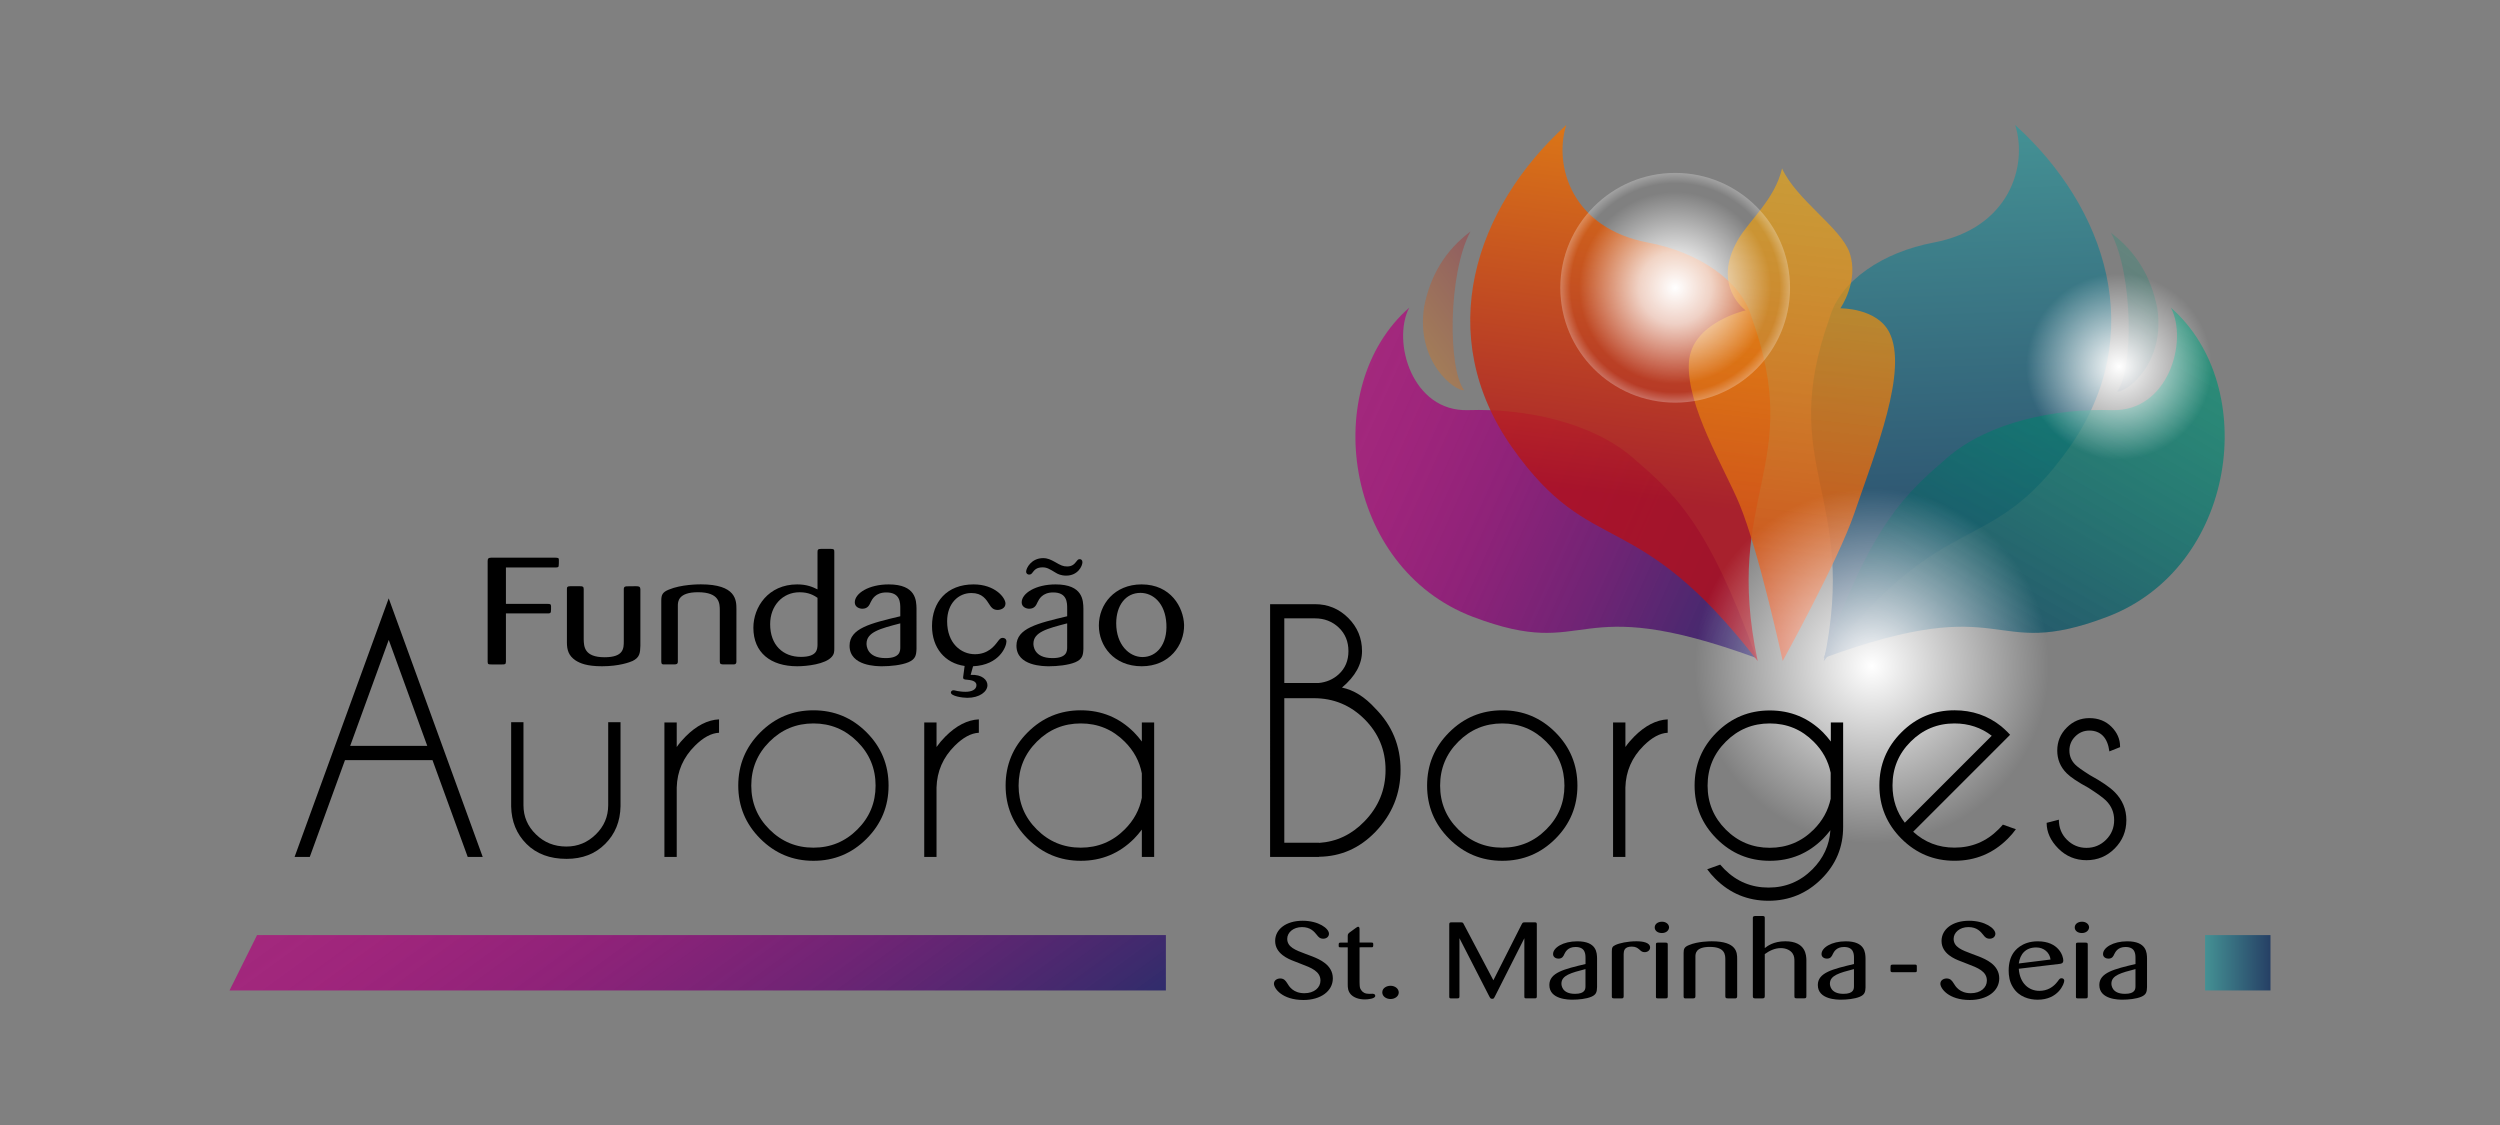 <?xml version="1.0" encoding="utf-8"?>
<!-- Generator: Adobe Illustrator 14.0.0, SVG Export Plug-In . SVG Version: 6.00 Build 43363)  -->
<!DOCTYPE svg PUBLIC "-//W3C//DTD SVG 1.1//EN" "http://www.w3.org/Graphics/SVG/1.1/DTD/svg11.dtd">
<svg version="1.1" id="Layer_1" xmlns="http://www.w3.org/2000/svg" xmlns:xlink="http://www.w3.org/1999/xlink" x="0px" y="0px"
	 width="200px" height="90px" viewBox="50 -9 200 90" enable-background="new 50 -9 200 90" xml:space="preserve">
<rect x="50" y="-9" width="200" height="90" fill="#808080" stroke="none"/>
<g>
	<path fill="#008F36" d="M165.842,12.802c0.002,0.008,0.004,0.015,0.006,0.022c0-0.001,0-0.001,0-0.001
		C165.846,12.817,165.844,12.811,165.842,12.802z"/>
	<polygon fill="#008F36" points="165.846,12.806 165.842,12.802 165.846,12.807 	"/>
	<path fill="#008F36" d="M165.846,12.807c-0.002-0.001-0.002-0.002-0.004-0.004c0.002,0.007,0.004,0.015,0.006,0.021
		C165.848,12.818,165.846,12.813,165.846,12.807z"/>
	<g>
		<path d="M155,67.52c0.531,0.215,1.627,0.654,1.627,1.75c0,1.018-0.969,1.73-2.35,1.73c-1.713,0-2.361-0.932-2.361-1.301
			c0-0.277,0.254-0.422,0.5-0.422c0.309,0,0.436,0.188,0.553,0.369c0.158,0.268,0.488,0.811,1.383,0.811
			c0.785,0,1.285-0.447,1.285-1.01c0-0.74-0.732-1.025-1.553-1.334l-0.574-0.225c-0.424-0.162-1.498-0.586-1.498-1.611
			c0-0.922,0.852-1.617,2.201-1.617c1.266,0,2.105,0.609,2.105,1.041c0,0.225-0.191,0.396-0.459,0.396
			c-0.266,0-0.393-0.146-0.51-0.303c-0.213-0.266-0.512-0.627-1.189-0.627c-0.703,0-1.182,0.438-1.182,0.938
			c0,0.664,0.66,0.904,1.467,1.207L155,67.52z"/>
		<path d="M158.764,66.785v2.801c0.012,0.363,0.012,0.457,0.129,0.621c0.115,0.182,0.318,0.301,0.637,0.301
			c0.043,0,0.234-0.008,0.277-0.008c0.191,0,0.213,0.119,0.213,0.172c0,0.225-0.584,0.283-0.828,0.283
			c-0.512,0-0.895-0.162-1.119-0.395c-0.244-0.268-0.254-0.553-0.254-0.818v-2.957h-0.564c-0.139,0-0.16-0.008-0.16-0.129
			c0-0.223,0-0.24,0.16-0.248h0.564v-0.518c0-0.154,0.033-0.199,0.16-0.301l0.488-0.354c0.105-0.078,0.148-0.096,0.182-0.096
			c0.105,0,0.115,0.109,0.115,0.215v1.051h0.926c0.127,0,0.17,0.01,0.17,0.123c0,0.229,0,0.256-0.158,0.256H158.764L158.764,66.785z
			"/>
		<path d="M161.242,70.922c-0.34,0-0.66-0.207-0.66-0.533c0-0.361,0.371-0.527,0.66-0.527c0.361,0,0.668,0.234,0.658,0.553
			C161.889,70.715,161.582,70.922,161.242,70.922z"/>
		<path d="M171.949,66.057l-2.352,4.65c-0.094,0.18-0.105,0.197-0.223,0.197c-0.127,0-0.148-0.043-0.234-0.197l-2.383-4.65v4.658
			c0,0.146-0.063,0.156-0.189,0.156h-0.523c-0.094-0.018-0.104-0.053-0.104-0.164v-5.754c0-0.131,0.031-0.166,0.191-0.166h0.723
			c0.16,0,0.191,0.02,0.256,0.166l2.359,4.469l2.256-4.461c0.084-0.154,0.094-0.174,0.275-0.174h0.734c0.148,0,0.211,0,0.211,0.148
			v5.789c-0.01,0.129-0.041,0.145-0.211,0.145h-0.598c-0.17,0-0.189-0.018-0.189-0.164V66.057L171.949,66.057z"/>
		<path d="M177.764,69.967c-0.01,0.389-0.063,0.604-0.455,0.773c-0.404,0.174-1.045,0.234-1.5,0.234c-0.287,0-1.861,0-1.861-1.174
			c0-0.99,1.189-1.273,2.893-1.678v-0.441c0-0.334,0-0.922-0.797-0.922c-0.617,0-0.809,0.391-0.893,0.561
			c-0.074,0.166-0.16,0.371-0.48,0.371c-0.148,0-0.426-0.086-0.426-0.363c0-0.514,0.799-1.023,1.936-1.023
			c1.564,0,1.574,0.924,1.584,1.379V69.967z M176.838,68.527c-1.158,0.301-1.924,0.5-1.924,1.164c0,0.066,0,0.816,1.086,0.816
			c0.828,0,0.838-0.396,0.838-0.629V68.527L176.838,68.527z"/>
		<path d="M179.891,70.725c-0.012,0.139-0.064,0.146-0.191,0.146h-0.543c-0.148,0-0.211-0.01-0.211-0.146v-3.602
			c0-0.301,0.041-0.406,0.275-0.516c0.32-0.158,1-0.305,1.691-0.305c0.521,0,1.096,0.098,1.096,0.502
			c0,0.195-0.172,0.369-0.436,0.369c-0.193,0-0.268-0.068-0.447-0.232c-0.139-0.111-0.277-0.213-0.586-0.213
			c-0.627,0-0.637,0.377-0.646,0.6v3.396H179.891z"/>
		<path d="M182.953,65.643c-0.363,0-0.576-0.205-0.576-0.447c0-0.27,0.244-0.459,0.584-0.459c0.299,0,0.543,0.174,0.564,0.434
			C183.528,65.408,183.317,65.643,182.953,65.643z M183.42,70.715c0,0.146-0.053,0.156-0.213,0.156h-0.572
			c-0.16,0-0.16-0.035-0.16-0.156V66.57c0-0.109,0-0.162,0.18-0.162h0.553c0.17,0,0.213,0.025,0.213,0.162V70.715z"/>
		<path d="M188.971,70.699c0,0.078-0.01,0.154-0.129,0.172h-0.582c-0.17,0-0.234-0.018-0.234-0.172v-2.896
			c0-0.406,0-1.051-1.244-1.051c-1.137,0-1.148,0.551-1.148,0.768v3.18c0,0.154-0.074,0.172-0.223,0.172h-0.521
			c-0.148,0.008-0.201-0.018-0.201-0.164v-3.473c0-0.328,0.063-0.482,0.426-0.627c0.711-0.305,1.711-0.305,1.828-0.305
			c2.021,0,2.031,0.914,2.031,1.424v2.973H188.971z"/>
		<path d="M193.553,67.908c0-0.182,0-0.414-0.139-0.621c-0.17-0.268-0.531-0.439-0.947-0.439c-0.488,0-0.924,0.215-1.285,0.48v3.334
			c0,0.156-0.031,0.209-0.201,0.209h-0.563c-0.16,0-0.191-0.053-0.191-0.184v-6.252c0-0.105,0.041-0.146,0.191-0.156h0.563
			c0.158,0,0.201,0.025,0.201,0.156v2.412c0.191-0.146,0.682-0.545,1.639-0.545c1.658,0,1.68,1.146,1.689,1.5v2.859
			c0,0.156-0.01,0.207-0.203,0.207h-0.531c-0.182-0.008-0.223-0.008-0.223-0.172V67.908L193.553,67.908z"/>
		<path d="M199.244,69.967c-0.012,0.389-0.064,0.604-0.459,0.773c-0.404,0.174-1.041,0.234-1.5,0.234c-0.287,0-1.859,0-1.859-1.174
			c0-0.99,1.191-1.273,2.893-1.678v-0.441c0-0.334,0-0.922-0.799-0.922c-0.617,0-0.807,0.391-0.893,0.561
			c-0.076,0.166-0.162,0.371-0.479,0.371c-0.15,0-0.426-0.086-0.426-0.363c0-0.514,0.797-1.023,1.936-1.023
			c1.563,0,1.572,0.924,1.584,1.379v2.283H199.244z M198.317,68.527c-1.158,0.301-1.924,0.5-1.924,1.164
			c0,0.066,0,0.816,1.084,0.816c0.83,0,0.84-0.396,0.84-0.629V68.527z"/>
		<path d="M203.155,68.166c0.139,0,0.191,0.018,0.191,0.127v0.391c-0.012,0.076-0.053,0.094-0.17,0.094h-1.756
			c-0.137,0-0.18-0.033-0.18-0.154s0-0.346,0.01-0.371c0.021-0.076,0.096-0.084,0.17-0.084h1.734V68.166z"/>
		<path d="M208.313,67.52c0.531,0.215,1.627,0.654,1.627,1.75c0,1.018-0.969,1.73-2.354,1.73c-1.711,0-2.357-0.932-2.357-1.301
			c0-0.277,0.256-0.422,0.5-0.422c0.309,0,0.436,0.188,0.551,0.369c0.16,0.268,0.49,0.811,1.385,0.811
			c0.787,0,1.285-0.447,1.285-1.01c0-0.74-0.732-1.025-1.551-1.334l-0.576-0.225c-0.426-0.162-1.5-0.586-1.5-1.611
			c0-0.922,0.854-1.617,2.203-1.617c1.264,0,2.104,0.609,2.104,1.041c0,0.225-0.189,0.396-0.455,0.396
			c-0.268,0-0.395-0.146-0.512-0.303c-0.213-0.266-0.51-0.627-1.191-0.627c-0.701,0-1.182,0.438-1.182,0.938
			c0,0.664,0.66,0.904,1.469,1.207L208.313,67.52z"/>
		<path d="M211.502,68.5c0.086,1.209,0.84,1.768,1.648,1.768c0.637,0,1.115-0.293,1.467-0.76c0.146-0.205,0.182-0.248,0.309-0.248
			c0.064,0,0.213,0.025,0.213,0.207c0,0.225-0.469,1.51-2.127,1.51c-0.639,0-1.5-0.207-1.979-1.002
			c-0.275-0.432-0.34-0.922-0.34-1.324c0-0.621,0.148-1.068,0.359-1.391c0.119-0.18,0.66-0.955,1.971-0.955
			c1.678,0,2.041,1.182,2.041,1.533c0,0.24-0.184,0.26-0.311,0.275L211.502,68.5z M214.043,67.762
			c-0.063-0.553-0.531-0.967-1.139-0.967c-0.859,0-1.297,0.533-1.402,1.283L214.043,67.762z"/>
		<path d="M216.553,65.643c-0.361,0-0.574-0.205-0.574-0.447c0-0.27,0.244-0.459,0.586-0.459c0.297,0,0.543,0.174,0.563,0.434
			C217.127,65.408,216.914,65.643,216.553,65.643z M217.02,70.715c0,0.146-0.053,0.156-0.215,0.156h-0.572
			c-0.158,0-0.158-0.035-0.158-0.156V66.57c0-0.109,0-0.162,0.18-0.162h0.553c0.172,0,0.213,0.025,0.213,0.162V70.715L217.02,70.715
			z"/>
		<path d="M221.762,69.967c-0.01,0.389-0.063,0.604-0.457,0.773c-0.402,0.174-1.041,0.234-1.5,0.234c-0.285,0-1.859,0-1.859-1.174
			c0-0.99,1.189-1.273,2.893-1.678v-0.441c0-0.334,0-0.922-0.797-0.922c-0.615,0-0.807,0.391-0.895,0.561
			c-0.074,0.166-0.158,0.371-0.479,0.371c-0.148,0-0.426-0.086-0.426-0.363c0-0.514,0.797-1.023,1.936-1.023
			c1.564,0,1.574,0.924,1.584,1.379V69.967z M220.838,68.527c-1.16,0.301-1.926,0.5-1.926,1.164c0,0.066,0,0.816,1.086,0.816
			c0.83,0,0.84-0.396,0.84-0.629V68.527z"/>
	</g>
	<g>
		<path d="M90.474,40.072v3.854c0,0.229-0.09,0.229-0.298,0.229h-0.851c-0.238,0-0.313,0-0.313-0.215v-8.049
			c0-0.206,0.06-0.266,0.269-0.277h5.146c0.208,0.011,0.283,0.011,0.283,0.169c0,0.169,0,0.41-0.014,0.459
			c0,0.085-0.016,0.169-0.27,0.156h-3.952v2.913h3.327c0.208,0,0.283,0.014,0.283,0.205c0,0.145,0,0.387-0.015,0.424
			c-0.016,0.119-0.09,0.133-0.27,0.133H90.474z"/>
		<path d="M101.23,42.658c-0.016,0.604-0.061,0.941-0.626,1.221c-0.225,0.098-1.06,0.422-2.447,0.422
			c-1.208,0-1.759-0.24-2.118-0.471c-0.552-0.375-0.686-0.834-0.686-1.438v-4.277c0-0.156,0.044-0.217,0.269-0.217h0.776
			c0.209,0,0.298,0.023,0.298,0.229v4.014c0.015,0.566,0.029,1.438,1.67,1.438c1.537,0,1.537-0.713,1.537-1.293V38.15
			c0-0.121,0.015-0.217,0.178-0.24c0.046-0.012,0.538-0.012,0.821-0.012c0.237,0,0.313,0.045,0.328,0.229V42.658z"/>
		<path d="M108.912,43.914c0,0.107-0.015,0.219-0.179,0.24h-0.82c-0.239,0-0.329-0.021-0.329-0.24v-4.061
			c0-0.568,0-1.475-1.746-1.475c-1.597,0-1.61,0.773-1.61,1.078v4.457c0,0.217-0.104,0.24-0.313,0.24h-0.729
			c-0.209,0.014-0.283-0.023-0.283-0.229v-4.869c0-0.459,0.09-0.678,0.597-0.883c1-0.424,2.402-0.424,2.565-0.424
			c2.835,0,2.85,1.279,2.85,1.994L108.912,43.914L108.912,43.914z"/>
		<path d="M116.744,42.877c0,0.229,0,0.445-0.209,0.674c-0.507,0.582-1.97,0.75-2.76,0.75c-2.118,0-3.505-1.086-3.505-3.082
			c0-1.654,1.192-3.467,3.505-3.467c0.775,0,1.237,0.207,1.626,0.398v-2.973c0-0.194,0.029-0.267,0.284-0.267h0.76
			c0.224,0,0.313,0.025,0.299,0.242V42.877z M115.401,38.826c-0.284-0.191-0.688-0.445-1.433-0.445
			c-1.372,0-2.356,1.088-2.356,2.549c0,1.68,1.029,2.621,2.462,2.621c1.297,0,1.312-0.602,1.327-0.951V38.826L115.401,38.826z"/>
		<path d="M123.321,42.891c-0.016,0.543-0.089,0.844-0.642,1.086c-0.566,0.24-1.462,0.324-2.103,0.324c-0.403,0-2.611,0-2.611-1.643
			c0-1.391,1.671-1.789,4.058-2.357v-0.613c0-0.473,0-1.293-1.118-1.293c-0.866,0-1.134,0.543-1.253,0.783
			c-0.105,0.229-0.225,0.521-0.672,0.521c-0.209,0-0.597-0.123-0.597-0.508c0-0.727,1.119-1.438,2.714-1.438
			c2.193,0,2.208,1.293,2.224,1.934V42.891z M122.023,40.869c-1.625,0.422-2.701,0.703-2.701,1.631c0,0.1,0,1.148,1.522,1.148
			c1.163,0,1.179-0.557,1.179-0.881V40.869z"/>
		<path d="M127.17,44.277c-1.565-0.217-2.609-1.438-2.609-3.191c0-1.932,1.193-3.334,3.325-3.334c1.716,0,2.552,1.063,2.552,1.533
			c0,0.389-0.402,0.51-0.626,0.51c-0.358,0-0.509-0.207-0.612-0.363c-0.313-0.494-0.611-0.99-1.491-0.99
			c-1.029,0-1.938,0.822-1.938,2.262c0,1.773,1.119,2.633,2.223,2.633c1.045,0,1.551-0.65,1.79-0.969
			c0.194-0.252,0.254-0.338,0.433-0.338c0.062,0,0.298,0.025,0.298,0.291c0,0.387-0.551,1.885-2.67,1.98l-0.193,0.689
			c0.925-0.047,1.343,0.412,1.343,0.824c0,0.518-0.627,1.012-1.611,1.012c-0.388,0-1.313-0.133-1.313-0.424
			c0-0.045,0.029-0.18,0.223-0.18c0.045,0,0.074,0.012,0.299,0.061c0.164,0.023,0.342,0.061,0.656,0.061
			c0.448,0,0.866-0.156,0.866-0.529c0-0.375-0.508-0.412-0.762-0.438c-0.224-0.012-0.328-0.035-0.298-0.242L127.17,44.277z"/>
		<path d="M136.672,42.891c-0.015,0.543-0.09,0.844-0.642,1.086c-0.566,0.24-1.461,0.324-2.104,0.324c-0.402,0-2.61,0-2.61-1.643
			c0-1.391,1.671-1.789,4.058-2.357v-0.613c0-0.473,0-1.293-1.12-1.293c-0.865,0-1.134,0.543-1.252,0.783
			c-0.104,0.229-0.224,0.521-0.672,0.521c-0.208,0-0.596-0.123-0.596-0.508c0-0.727,1.118-1.438,2.714-1.438
			c2.193,0,2.208,1.293,2.223,1.934L136.672,42.891L136.672,42.891z M133.404,36.388c-0.478,0-0.642,0.217-0.76,0.36
			c-0.105,0.146-0.165,0.219-0.314,0.219c-0.104,0-0.239-0.061-0.239-0.24c0-0.278,0.418-1.077,1.359-1.077
			c0.372,0,0.625,0.133,0.938,0.303c0.478,0.275,0.643,0.363,0.985,0.363c0.402,0,0.581-0.194,0.73-0.389
			c0.118-0.145,0.148-0.194,0.283-0.194c0.089,0,0.208,0.061,0.208,0.241c0,0.315-0.373,1.076-1.297,1.076
			c-0.417,0-0.687-0.133-0.836-0.229C133.942,36.506,133.748,36.388,133.404,36.388z M135.374,40.869
			c-1.626,0.422-2.701,0.703-2.701,1.631c0,0.1,0,1.148,1.521,1.148c1.164,0,1.179-0.557,1.179-0.881L135.374,40.869L135.374,40.869
			z"/>
		<path d="M141.341,44.301c-2.252,0-3.432-1.643-3.432-3.26c0-1.693,1.253-3.289,3.417-3.289c2.342,0,3.355,1.836,3.401,3.238
			C144.757,42.609,143.548,44.301,141.341,44.301z M141.236,38.43c-1.18,0-1.939,1.002-1.939,2.439c0,1.691,1.029,2.695,2.103,2.695
			c1.12,0,2-0.992,1.91-2.658C143.219,39.236,142.236,38.43,141.236,38.43z"/>
	</g>
	<g>
		
			<linearGradient id="SVGID_1_" gradientUnits="userSpaceOnUse" x1="-282.212" y1="51.551" x2="-282.212" y2="93.81" gradientTransform="matrix(-0.999 0.039 -0.039 -0.999 -72.167 105.997)">
			<stop  offset="0" style="stop-color:#264065"/>
			<stop  offset="1" style="stop-color:#449194"/>
		</linearGradient>
		<path fill="url(#SVGID_1_)" d="M196.371,16.429c0.834-2.982,4.293-5.268,8.313-6.024c6.082-1.146,7.559-6.146,6.529-9.404
			c7.309,6.613,10.705,16.776,4.313,25.826c-6.393,9.047-9.826,4.382-19.625,17.064C198.729,30.583,192.09,28.342,196.371,16.429z"
			/>
		
			<linearGradient id="SVGID_2_" gradientUnits="userSpaceOnUse" x1="-125.846" y1="0.575" x2="-103.587" y2="-30.046" gradientTransform="matrix(0.866 -0.5 -0.5 -0.866 266.853 -37.84)">
			<stop  offset="0" style="stop-color:#B2017B;stop-opacity:0.69"/>
			<stop  offset="0.138" style="stop-color:#AA047A;stop-opacity:0.733"/>
			<stop  offset="0.356" style="stop-color:#930B77;stop-opacity:0.8"/>
			<stop  offset="0.629" style="stop-color:#6D1873;stop-opacity:0.885"/>
			<stop  offset="0.941" style="stop-color:#3A296C;stop-opacity:0.982"/>
			<stop  offset="1" style="stop-color:#2F2C6B"/>
		</linearGradient>
		<path fill="url(#SVGID_2_)" d="M180.615,27.606c-3.297-2.846-8.658-3.944-13.154-3.796c-4.496,0.152-6.123-5.494-4.727-8.192
			c-7.191,6.294-5.273,20.783,5.084,24.723c9.6,3.65,7.645-2.205,22.695,3.299C186.645,32.802,183.912,30.455,180.615,27.606z"/>
		
			<linearGradient id="SVGID_3_" gradientUnits="userSpaceOnUse" x1="-385.552" y1="122.615" x2="-385.552" y2="160.769" gradientTransform="matrix(-0.866 -0.5 0.5 -0.866 -190.633 -37.84)">
			<stop  offset="0" style="stop-color:#264065"/>
			<stop  offset="1" style="stop-color:#009775;stop-opacity:0.65"/>
		</linearGradient>
		<path fill="url(#SVGID_3_)" d="M205.791,27.606c3.299-2.846,8.66-3.944,13.156-3.796c4.492,0.152,6.125-5.494,4.729-8.192
			c7.191,6.294,5.27,20.783-5.088,24.723c-9.6,3.65-7.641-2.205-22.691,3.299C199.764,32.802,202.496,30.455,205.791,27.606z"/>
		<path d="M180.817,14.721"/>
		
			<linearGradient id="SVGID_4_" gradientUnits="userSpaceOnUse" x1="41.521" y1="65.451" x2="45.061" y2="105.914" gradientTransform="matrix(0.999 0.039 0.039 -0.999 133.476 105.997)">
			<stop  offset="0.291" style="stop-color:#AF111E"/>
			<stop  offset="1" style="stop-color:#EB7405"/>
		</linearGradient>
		<path opacity="0.85" fill="url(#SVGID_4_)" enable-background="new    " d="M190.145,16.429c-0.834-2.982-4.295-5.268-8.313-6.024
			c-6.084-1.146-7.557-6.146-6.531-9.404c-7.305,6.613-10.701,16.776-4.311,25.826c6.393,9.047,9.826,4.382,19.627,17.064
			C187.789,30.583,194.424,28.342,190.145,16.429z"/>
		
			<linearGradient id="SVGID_5_" gradientUnits="userSpaceOnUse" x1="82.175" y1="79.689" x2="82.175" y2="118.847" gradientTransform="matrix(0.994 0.11 0.11 -0.994 100.356 113.878)">
			<stop  offset="0" style="stop-color:#C93E1B"/>
			<stop  offset="1" style="stop-color:#F7AD0B;stop-opacity:0.61"/>
		</linearGradient>
		<path fill="url(#SVGID_5_)" d="M189.149,31.312c1.574,3.786,3.467,12.565,3.467,12.565s4.422-8.004,5.715-11.771
			c1.746-5.09,4.336-11.503,2.814-14.514c-0.996-1.969-3.916-1.925-3.916-1.925s1.529-2.199,0.73-4.469
			c-0.697-1.975-4.266-4.228-5.393-6.724c-0.6,2.521-2.609,4.107-3.547,5.739c-2.115,3.686,0.635,5.616,0.635,5.616
			s-4.34,0.982-4.541,4.145C184.893,23.457,187.93,28.39,189.149,31.312z"/>
		
			<linearGradient id="SVGID_6_" gradientUnits="userSpaceOnUse" x1="-80.996" y1="27.076" x2="-72.4" y2="27.076" gradientTransform="matrix(-0.811 0.585 -0.585 -0.811 120.71 82.929)">
			<stop  offset="0" style="stop-color:#AF111E"/>
			<stop  offset="1" style="stop-color:#EB7405"/>
		</linearGradient>
		<path opacity="0.32" fill="url(#SVGID_6_)" enable-background="new    " d="M163.934,15.521c0.498-2.499,1.697-4.495,3.697-5.994
			c-1.801,3.395-1.801,10.988-0.502,12.687C166.463,22.336,163.235,20.016,163.934,15.521z"/>
		
			<linearGradient id="SVGID_7_" gradientUnits="userSpaceOnUse" x1="176.275" y1="204.462" x2="176.275" y2="214.459" gradientTransform="matrix(0.811 0.585 0.585 -0.811 -46.074 82.929)">
			<stop  offset="0" style="stop-color:#264065"/>
			<stop  offset="1" style="stop-color:#009775;stop-opacity:0.65"/>
		</linearGradient>
		<path opacity="0.34" fill="url(#SVGID_7_)" enable-background="new    " d="M222.576,15.622c-0.504-2.497-1.701-4.496-3.697-5.995
			c1.797,3.396,1.797,10.989,0.498,12.687C220.043,22.438,223.272,20.117,222.576,15.622z"/>
		
			<radialGradient id="SVGID_8_" cx="31.614" cy="86.987" r="9.189" gradientTransform="matrix(1 0 0 -1 152.4 101.01)" gradientUnits="userSpaceOnUse">
			<stop  offset="0" style="stop-color:#FFFFFF"/>
			<stop  offset="0.315" style="stop-color:#FFFFFF;stop-opacity:0.74"/>
			<stop  offset="0.836" style="stop-color:#FFFFFF;stop-opacity:0"/>
			<stop  offset="0.909" style="stop-color:#FFFFFF;stop-opacity:0"/>
			<stop  offset="1" style="stop-color:#FFFFFF;stop-opacity:0.27"/>
		</radialGradient>
		<circle fill="url(#SVGID_8_)" cx="184.014" cy="14.022" r="9.189"/>
		
			<radialGradient id="SVGID_9_" cx="47.346" cy="56.711" r="16.982" gradientTransform="matrix(1 0 0 -1 152.4 101.01)" gradientUnits="userSpaceOnUse">
			<stop  offset="0" style="stop-color:#FFFFFF"/>
			<stop  offset="0.836" style="stop-color:#FFFFFF;stop-opacity:0"/>
			<stop  offset="0.952" style="stop-color:#FFFFFF;stop-opacity:0"/>
		</radialGradient>
		<circle fill="url(#SVGID_9_)" cx="199.746" cy="44.299" r="16.982"/>
		
			<radialGradient id="SVGID_10_" cx="67.126" cy="80.688" r="8.891" gradientTransform="matrix(1 0 0 -1 152.4 101.01)" gradientUnits="userSpaceOnUse">
			<stop  offset="0" style="stop-color:#FFFFFF"/>
			<stop  offset="0.836" style="stop-color:#FFFFFF;stop-opacity:0"/>
			<stop  offset="0.952" style="stop-color:#FFFFFF;stop-opacity:0"/>
		</radialGradient>
		<path fill="url(#SVGID_10_)" d="M228.416,20.324c0,4.909-3.977,8.89-8.891,8.89c-4.91,0-8.891-3.981-8.891-8.89
			c0-4.91,3.98-8.892,8.891-8.892C224.44,11.432,228.416,15.414,228.416,20.324z"/>
	</g>
	
		<linearGradient id="SVGID_11_" gradientUnits="userSpaceOnUse" x1="-59.824" y1="51.203" x2="-32.58" y2="13.725" gradientTransform="matrix(1 0 0 -1 152.4 101.01)">
		<stop  offset="0" style="stop-color:#B2017B;stop-opacity:0.69"/>
		<stop  offset="0.138" style="stop-color:#AA047A;stop-opacity:0.733"/>
		<stop  offset="0.356" style="stop-color:#930B77;stop-opacity:0.8"/>
		<stop  offset="0.629" style="stop-color:#6D1873;stop-opacity:0.885"/>
		<stop  offset="0.941" style="stop-color:#3A296C;stop-opacity:0.982"/>
		<stop  offset="1" style="stop-color:#2F2C6B"/>
	</linearGradient>
	<polygon fill="url(#SVGID_11_)" points="70.564,65.807 143.271,65.807 143.271,70.236 68.361,70.236 	"/>
	
		<linearGradient id="SVGID_12_" gradientUnits="userSpaceOnUse" x1="74.005" y1="32.988" x2="79.239" y2="32.988" gradientTransform="matrix(1 0 0 -1 152.4 101.01)">
		<stop  offset="0" style="stop-color:#449194"/>
		<stop  offset="1" style="stop-color:#264065"/>
	</linearGradient>
	<rect x="226.405" y="65.807" fill="url(#SVGID_12_)" width="5.234" height="4.43"/>
	<g>
		<path d="M84.599,51.809h-7l-2.818,7.748h-1.215l7.531-20.689l7.521,20.689h-1.2L84.599,51.809z M84.181,50.67l-3.082-8.479
			l-3.085,8.479H84.181z"/>
		<path d="M95.328,59.709c-1.344,0-2.413-0.398-3.209-1.195c-0.796-0.795-1.205-1.799-1.227-3.012v-6.725h0.985v6.639
			c0,0.91,0.332,1.689,0.996,2.332c0.657,0.65,1.471,0.975,2.442,0.975c0.904,0,1.688-0.322,2.35-0.971
			c0.66-0.645,0.991-1.426,0.991-2.336v-6.639h0.986v6.725c-0.022,1.213-0.432,2.217-1.228,3.012
			C97.62,59.311,96.591,59.709,95.328,59.709z"/>
		<path d="M103.153,48.799h0.985v1.961c0.204-0.291,0.441-0.57,0.713-0.842c0.867-0.869,1.758-1.326,2.672-1.369v1.072
			c-0.621,0.029-1.265,0.377-1.928,1.039c-0.935,0.928-1.421,2.041-1.457,3.342v5.555h-0.985V48.799z"/>
		<path d="M115.074,47.824c1.666,0,3.083,0.59,4.255,1.766s1.757,2.596,1.757,4.26c0,1.656-0.585,3.072-1.757,4.248
			s-2.59,1.766-4.255,1.766c-1.657,0-3.074-0.59-4.249-1.766c-1.177-1.176-1.764-2.592-1.764-4.248c0-1.664,0.587-3.084,1.764-4.26
			C112,48.414,113.417,47.824,115.074,47.824z M111.558,50.334c-0.972,0.971-1.456,2.143-1.456,3.516
			c0,1.371,0.484,2.543,1.456,3.508c0.972,0.971,2.143,1.455,3.516,1.455s2.545-0.484,3.516-1.455
			c0.971-0.965,1.457-2.137,1.457-3.508c0-1.373-0.485-2.545-1.457-3.516c-0.971-0.973-2.144-1.459-3.516-1.459
			S112.53,49.361,111.558,50.334z"/>
		<path d="M123.94,48.799h0.983v1.961c0.205-0.291,0.442-0.57,0.712-0.842c0.869-0.869,1.761-1.326,2.673-1.369v1.072
			c-0.62,0.029-1.264,0.377-1.928,1.039c-0.935,0.928-1.42,2.041-1.458,3.342v5.555h-0.983L123.94,48.799L123.94,48.799z"/>
		<path d="M142.333,59.557h-0.986v-2.189c-0.189,0.252-0.397,0.498-0.624,0.73c-1.176,1.176-2.595,1.766-4.26,1.766
			c-1.659,0-3.075-0.59-4.25-1.766c-1.176-1.176-1.764-2.592-1.764-4.248c0-1.664,0.588-3.084,1.764-4.26
			c1.175-1.176,2.591-1.766,4.25-1.766c1.665,0,3.084,0.59,4.26,1.766c0.227,0.232,0.435,0.479,0.624,0.732v-1.523h0.986V59.557z
			 M141.346,54.822v-1.949c-0.182-0.963-0.639-1.811-1.368-2.539c-0.973-0.973-2.144-1.459-3.516-1.459
			c-1.373,0-2.546,0.486-3.516,1.459c-0.971,0.971-1.458,2.143-1.458,3.516c0,1.371,0.487,2.543,1.458,3.508
			c0.97,0.971,2.143,1.455,3.516,1.455c1.372,0,2.543-0.486,3.516-1.459C140.708,56.623,141.165,55.779,141.346,54.822z"/>
		<path d="M155.196,39.334c1.037,0,1.924,0.367,2.662,1.1c0.734,0.734,1.104,1.617,1.104,2.654c0,1.045-0.535,2.018-1.604,2.918
			c0.943,0.193,1.832,0.75,2.666,1.67c1.348,1.357,2.021,2.994,2.021,4.916c0,1.912-0.674,3.568-2.021,4.967
			c-1.256,1.297-2.754,1.959-4.498,1.982v0.016h-3.918V39.334H155.196z M152.744,40.469v5.172h2.742
			c0.631-0.061,1.17-0.293,1.619-0.705c0.514-0.475,0.77-1.088,0.77-1.848c0-0.758-0.256-1.385-0.77-1.879
			c-0.516-0.49-1.152-0.74-1.91-0.74H152.744z M152.744,46.854v11.563h2.781v0.014c1.406-0.092,2.619-0.67,3.639-1.73
			c1.121-1.154,1.68-2.523,1.68-4.107s-0.559-2.936-1.68-4.057c-1.121-1.119-2.473-1.682-4.057-1.682H152.744z"/>
		<path d="M170.18,47.824c1.666,0,3.084,0.59,4.256,1.766s1.758,2.596,1.758,4.26c0,1.656-0.586,3.072-1.758,4.248
			c-1.174,1.176-2.592,1.766-4.256,1.766c-1.656,0-3.072-0.59-4.248-1.766s-1.764-2.592-1.764-4.248c0-1.664,0.588-3.084,1.764-4.26
			S168.524,47.824,170.18,47.824z M166.666,50.334c-0.973,0.971-1.457,2.143-1.457,3.516c0,1.371,0.484,2.543,1.457,3.508
			c0.971,0.971,2.143,1.455,3.514,1.455c1.373,0,2.547-0.484,3.516-1.455c0.973-0.965,1.459-2.137,1.459-3.508
			c0-1.373-0.486-2.545-1.459-3.516c-0.969-0.973-2.143-1.459-3.516-1.459C168.809,48.875,167.637,49.361,166.666,50.334z"/>
		<path d="M179.047,48.799h0.986v1.961c0.203-0.291,0.439-0.57,0.711-0.842c0.869-0.869,1.76-1.326,2.672-1.369v1.072
			c-0.621,0.029-1.264,0.377-1.928,1.039c-0.936,0.928-1.42,2.041-1.457,3.342v5.555h-0.986V48.799H179.047z"/>
		<path d="M196.432,57.418c-0.182,0.236-0.379,0.461-0.59,0.68c-1.176,1.176-2.596,1.766-4.26,1.766c-1.658,0-3.074-0.59-4.25-1.766
			c-1.174-1.176-1.764-2.592-1.764-4.248c0-1.664,0.588-3.082,1.764-4.256c1.176-1.172,2.592-1.758,4.25-1.758
			c1.664,0,3.084,0.584,4.26,1.754c0.227,0.232,0.434,0.479,0.623,0.732v-1.523h0.986v8.359c0,1.611-0.572,2.99-1.719,4.139
			c-1.176,1.176-2.594,1.764-4.25,1.764c-1.664,0-3.086-0.588-4.26-1.764c-0.242-0.24-0.455-0.492-0.646-0.756l1.039-0.371
			c0.111,0.129,0.229,0.256,0.352,0.381c0.973,0.971,2.143,1.455,3.518,1.455c1.365,0,2.533-0.484,3.504-1.455
			C195.869,59.668,196.352,58.623,196.432,57.418z M196.453,52.818c-0.189-0.941-0.643-1.771-1.359-2.484
			c-0.969-0.973-2.141-1.459-3.514-1.459s-2.545,0.486-3.516,1.459c-0.973,0.971-1.457,2.143-1.457,3.516
			c0,1.371,0.484,2.543,1.457,3.518c0.971,0.969,2.143,1.455,3.516,1.455s2.543-0.486,3.514-1.455
			c0.709-0.711,1.162-1.531,1.359-2.467V52.818z"/>
		<path d="M203.053,57.539c0.928,0.846,2.029,1.271,3.307,1.271c1.375,0,2.545-0.484,3.518-1.459c0.123-0.121,0.24-0.25,0.352-0.381
			l1.041,0.369c-0.193,0.266-0.406,0.518-0.648,0.758c-1.174,1.176-2.596,1.764-4.26,1.764c-1.658,0-3.072-0.588-4.248-1.764
			c-1.176-1.178-1.764-2.596-1.764-4.262c0-1.654,0.586-3.072,1.764-4.248c1.176-1.176,2.59-1.764,4.248-1.764
			c1.424,0,2.668,0.426,3.734,1.281c0.176,0.146,0.352,0.307,0.525,0.482c0.066,0.064,0.129,0.131,0.186,0.197l-0.742,0.744
			L203.053,57.539z M209.34,49.861c-0.854-0.656-1.85-0.986-2.98-0.986c-1.365,0-2.533,0.484-3.504,1.453
			c-0.971,0.967-1.455,2.137-1.455,3.51c0,1.133,0.328,2.125,0.984,2.979L209.34,49.861z"/>
		<path d="M217.076,54.025c-0.84-0.453-1.42-0.842-1.74-1.162c-0.506-0.506-0.756-1.111-0.756-1.818c0-0.715,0.25-1.326,0.756-1.834
			c0.502-0.508,1.107-0.762,1.816-0.762c0.717,0,1.307,0.234,1.773,0.701c0.453,0.461,0.68,0.982,0.68,1.564v0.057l-0.854,0.34
			c-0.074-0.557-0.248-0.971-0.521-1.25c-0.273-0.275-0.635-0.416-1.08-0.416c-0.438,0-0.814,0.156-1.127,0.467
			c-0.314,0.311-0.471,0.689-0.471,1.133c0,0.438,0.156,0.814,0.471,1.129c0.182,0.182,0.568,0.457,1.162,0.832
			c0.932,0.512,1.598,0.965,1.99,1.359c0.621,0.627,0.934,1.375,0.934,2.242c0,0.895-0.313,1.648-0.934,2.273
			c-0.619,0.623-1.371,0.936-2.256,0.936c-0.883,0-1.635-0.313-2.256-0.936c-0.619-0.625-0.932-1.309-0.932-2.053l0.977-0.252
			c0,0.641,0.217,1.178,0.65,1.609c0.436,0.43,0.955,0.645,1.561,0.645c0.607,0,1.127-0.215,1.563-0.645
			c0.434-0.434,0.65-0.957,0.65-1.578c0-0.605-0.215-1.125-0.646-1.555C218.254,54.82,217.785,54.479,217.076,54.025z"/>
	</g>
</g>
<rect x="50" y="-9" fill="#FFFFFF" fill-opacity="0" width="200" height="90"/>
</svg>
